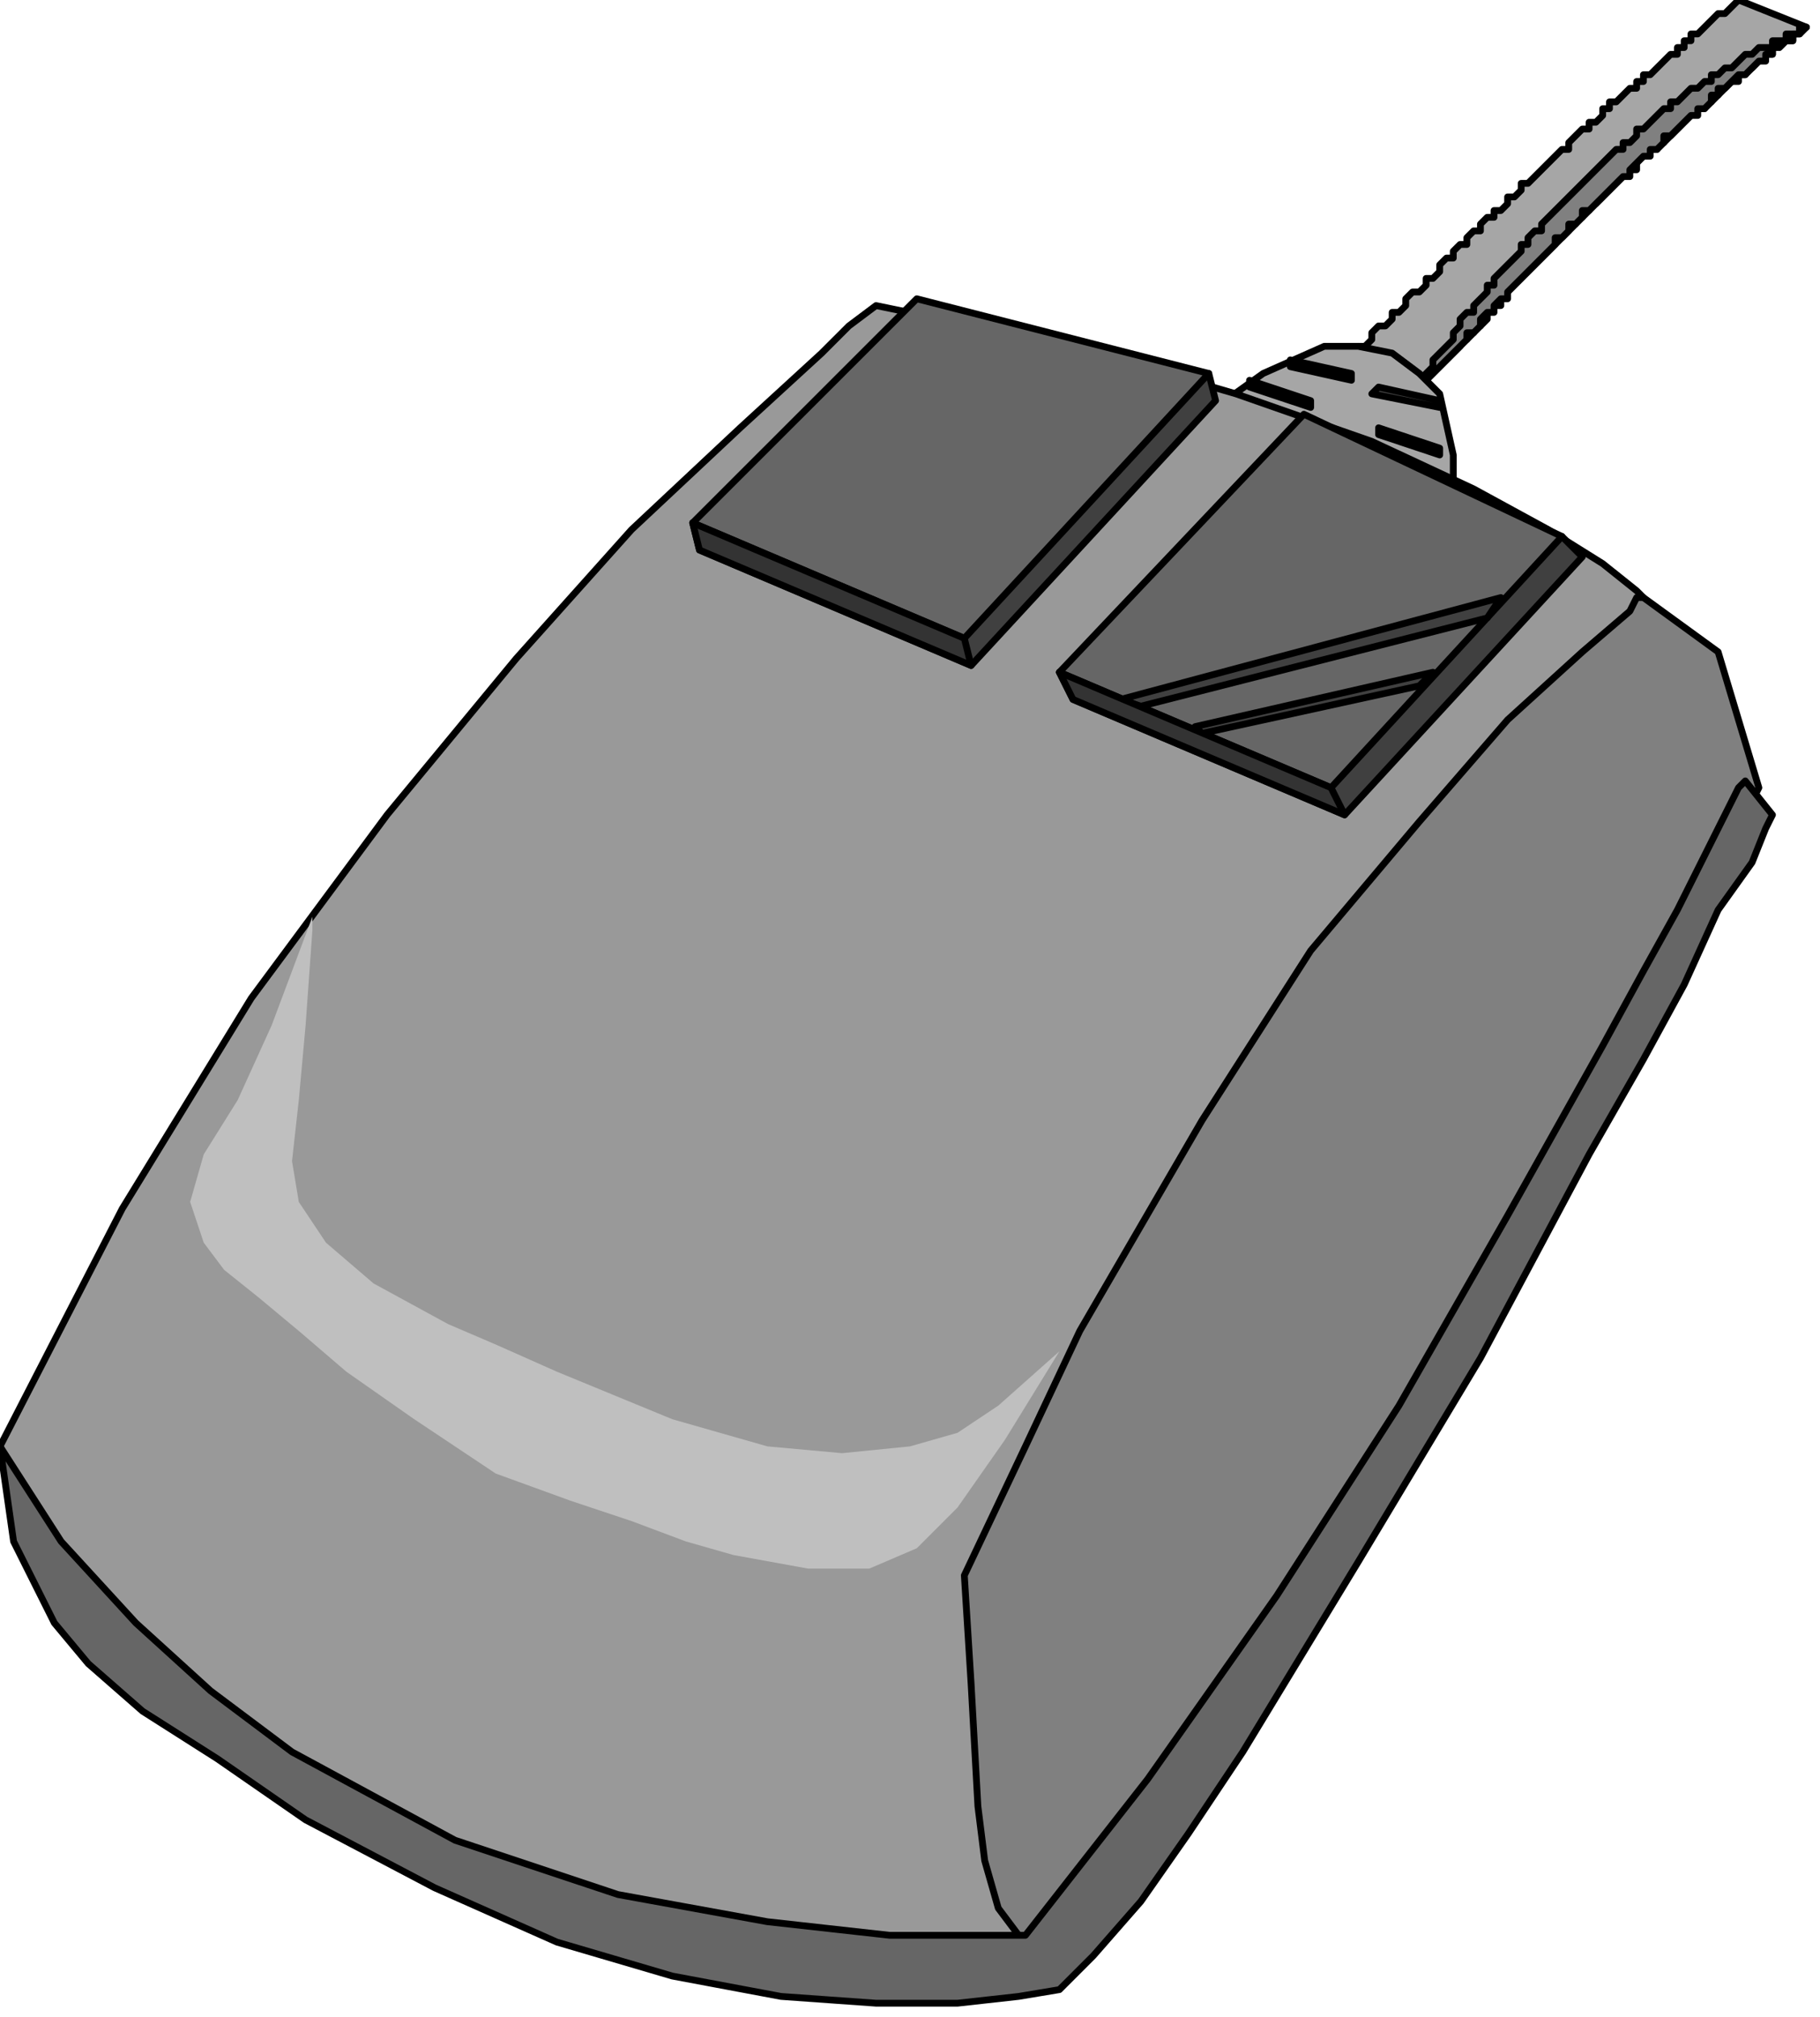 <svg xmlns="http://www.w3.org/2000/svg" fill-rule="evenodd" height="95.093" preserveAspectRatio="none" stroke-linecap="round" viewBox="0 0 268 297" width="85.833"><style>.pen0{stroke:#000;stroke-width:1;stroke-linejoin:round}.brush1{fill:#a6a6a6}.brush2{fill:gray}.brush5{fill:#666}.brush6{fill:#404040}</style><path class="pen0 brush1" d="m196 56 1-1v-1h1l2-2v-1h1l1-1v-1l1-1h1l1-1v-1h1l1-1v-1l1-1h1l1-1v-1h1l1-1v-1l1-1h1v-1l1-1h1v-1l1-1h1v-1l1-1h1v-1h1l1-1v-1h1l1-1v-1h1l2-2 2-2 1-1h1v-1l2-2h1v-1h1l1-1v-1h1v-1h1l2-2h1v-1h1v-1h1l2-2 1-1h1V7h1V6h1V5h1l2-2 1-1h1l2-2 10 4h-1v1h-1v1h-1l-1 1h-1v1h-1l-2 2h-1v1h-1v1h-1l-2 2-1 1h-1v1h-1l-2 2-2 2-1 1h-1v1h-1l-2 2v1h-1l-2 2-2 2-1 1h-1v1l-1 1h-1v1l-2 2-2 2-2 2-2 2-2 2-1 1v1h-1l-1 1v1l-1 1h-1v1l-1 1h-1v1l-2 2-2 2-1 1v1h-1l-1 1v1l-2 2-10-5z"/><path class="pen0 brush2" d="m206 61 1-1v-1h1l1-1v-1l2-2 2-2 2-2 1-1v-1h1l1-1v-1l1-1h1v-1l1-1h1v-1l2-2 2-2 2-2 1-1v-1h1l1-1v-1h1l1-1v-1h1l2-2 2-2 1-1h1v-1l2-2h1v-1h1l1-1v-1h1l2-2 1-1h1v-1h1l1-1v-1h1v-1h1l2-2h1l2-2h1V8h1V7h1l1-1h1V5h1l1-1h-1v1h-2v1h-2v1h-2l-1 1h-1l-2 2h-1l-1 1h-1v1h-1l-1 1h-1l-2 2h-1v1h-1l-2 2-1 1h-1v1l-1 1h-1v1h-1l-2 2-2 2-2 2-2 2-2 2-1 1v1h-1l-1 1v1h-1v1l-2 2-2 2v1h-1v1l-2 2v1h-1l-1 1v1l-1 1v1l-2 2-1 1v1l-2 2v1l-1 1v1l-1 1h-1v1z"/><path class="pen0 brush1" d="m177 62 2-2 7-5 9-4h5l5 1 4 3 3 3 2 9v7l-1 2v1l-36-15z"/><path class="pen0" style="fill:#999" d="M155 288h-12l-8-1h-10l-11-2-25-5-27-9-13-6-12-7-12-9-10-10-8-12-7-14 18-35 19-31 20-27 19-23 17-19 16-15 12-11 4-4 4-3 29 6 24 7 20 7 15 7 11 6 8 5 5 4 1 1-87 200z"/><path class="pen0 brush2" d="M242 88h-1l-1 2-7 6-11 10-13 15-16 19-16 25-18 31-8 17-9 19 1 16 1 18 1 8 2 7 3 4 5 3 6-7 7-8 8-11 8-13 17-28 17-29 16-29 7-13 6-11 5-10 4-7 2-4 1-2-6-20-11-8z"/><path style="stroke:none;fill:#bfbfbf" d="m46 135-6 16-5 11-5 8-2 7 2 6 3 4 5 4 6 5 7 6 10 7 12 8 11 4 9 3 8 3 7 2 11 2h9l7-3 6-6 7-10 8-13-9 8-6 4-7 2-10 1-11-1-14-4-17-7-9-4-7-3-11-6-7-6-4-6-1-6 1-9 1-11 1-14v-2z"/><path class="pen0 brush5" d="m257 115-1 1-2 4-3 6-4 8-5 9-6 11-14 25-16 28-18 28-19 27-18 23h-20l-18-2-22-4-24-8-24-13-12-9-11-10-11-12-9-14 2 14 6 12 5 6 8 7 11 7 13 9 19 10 18 8 17 5 16 3 14 1h12l9-1 6-1 5-5 7-8 7-10 8-12 17-28 18-30 16-30 8-14 6-11 5-11 5-7 2-5 1-2-4-5z"/><path class="pen0 brush6" d="m102 77 1 4 40 17 36-39-1-4-76 22z"/><path class="pen0 brush5" d="m178 55-43-11-33 33 40 17 36-39z"/><path class="pen0 brush6" d="m156 99 2 4 40 17 35-38-3-3-74 20z"/><path class="pen0 brush5" d="m230 79-38-18-36 38 40 17 34-37z"/><path class="pen0 brush6" d="m165 103 56-15-2 3-51 13-3-1zm46-4-35 8 1 1 32-7 2-2z"/><path class="pen0" d="m102 77 40 17 1 4-40-17-1-4zm54 22 40 17 2 4-40-17-2-4z" style="fill:#333"/><path class="pen0 brush6" d="m212 67-9-3v-1l9 3v1zm0-7-10-2 1-1 9 2v1zm-19 0-9-3v-1l9 3v1zm6-4-9-2v-1l9 2v1z"/></svg>
